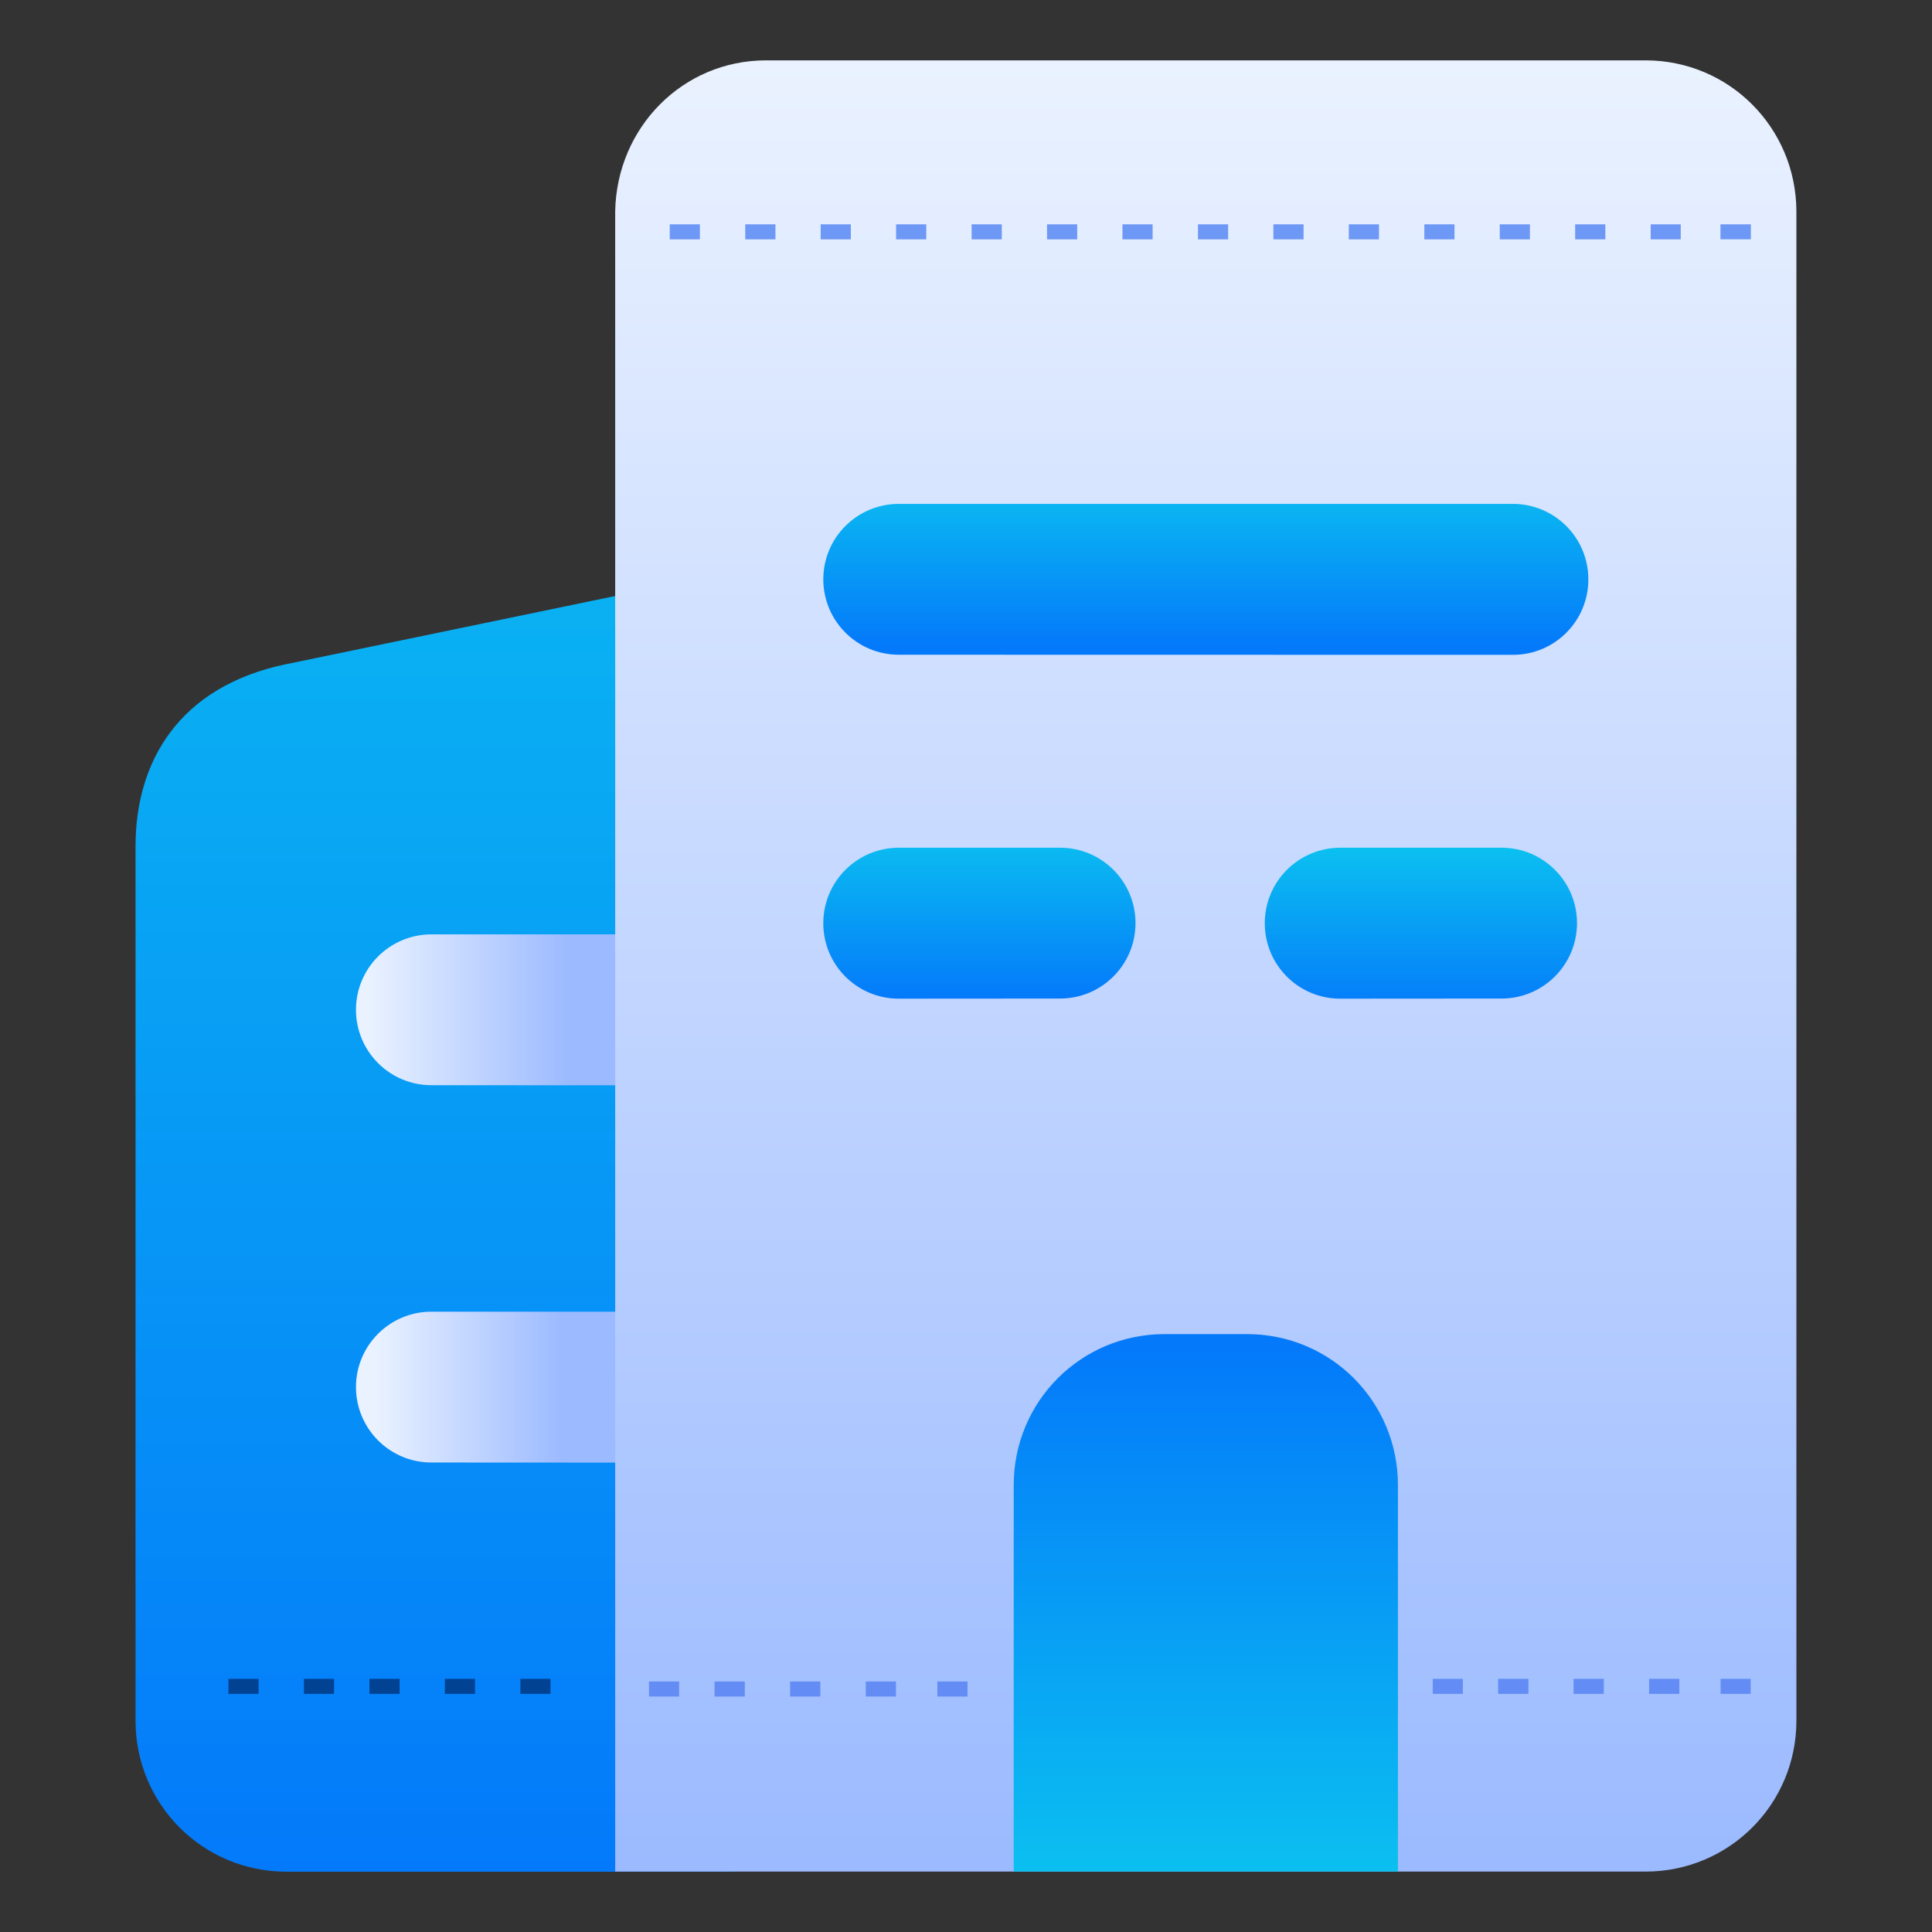 <svg xmlns="http://www.w3.org/2000/svg" xmlns:xlink="http://www.w3.org/1999/xlink" viewBox="0 0 33.867 33.867" width="33.867" height="33.867"><rect x="0" y="0" width="33.867" height="33.867" fill="#333333" stroke="none"/><defs><linearGradient id="a"><stop offset="0" stop-color="#eaf2ff"/><stop offset="1" stop-color="#9bbaff"/></linearGradient><linearGradient id="b"><stop offset="0" stop-color="#0cc8ef"/><stop offset="1" stop-color="#047afa"/></linearGradient><linearGradient id="f" x1="16.933" x2="16.933" y1="1.058" y2="32.808" gradientTransform="translate(4.56)" gradientUnits="userSpaceOnUse" xlink:href="#a"/><linearGradient id="c" x1="16.933" x2="16.933" y1="1.058" y2="32.808" gradientTransform="translate(-2.261)" gradientUnits="userSpaceOnUse" xlink:href="#b"/><linearGradient id="g" x1="64" x2="64" y1="128.227" y2="89.224" gradientTransform="translate(4.206) scale(.265)" gradientUnits="userSpaceOnUse" xlink:href="#b"/><linearGradient id="d" x1="-331.496" x2="-334.787" y1="108.922" y2="108.922" gradientTransform="rotate(180 -162.46 66.65)" gradientUnits="userSpaceOnUse" xlink:href="#a"/><linearGradient id="e" x1="-331.364" x2="-334.92" y1="108.922" y2="108.922" gradientTransform="rotate(180 -162.46 63.342)" gradientUnits="userSpaceOnUse" xlink:href="#a"/><linearGradient id="h" x1="16.784" x2="16.784" y1="11.205" y2="14.479" gradientTransform="translate(3.635 -3.18)" gradientUnits="userSpaceOnUse" xlink:href="#b"/><linearGradient id="i" x1="20.988" x2="20.988" y1="6.387" y2="9.591" gradientTransform="translate(3.833 8.138)" gradientUnits="userSpaceOnUse" xlink:href="#b"/><linearGradient id="j" x1="21.712" x2="21.712" y1="6.13" y2="9.357" gradientTransform="translate(-3.906 8.138)" gradientUnits="userSpaceOnUse" xlink:href="#b"/></defs><path fill="url(#c)" d="m 5.022,11.642 7.658,-1.587 c 1.435,-0.298 2.646,1.18 2.646,2.646 v 17.463 c 0,1.466 -1.18,2.646 -2.646,2.646 h -7.658 c -1.466,0 -2.646,-1.18 -2.646,-2.646 V 14.833 c 0,-1.466 0.745,-2.797 2.646,-3.192 z" paint-order="markers fill stroke"/><path fill="url(#d)" d="m 11.448,25.639 c 0.731,7e-4 1.324,-0.591 1.323,-1.323 -3.89e-4,-0.731 -0.593,-1.323 -1.324,-1.323 l -3.885,7e-6 c -0.73,3.82e-4 -1.322,0.592 -1.322,1.322 3.31e-4,0.73 0.592,1.322 1.322,1.322 z" color="#000" font-family="sans-serif" font-weight="400" overflow="visible" paint-order="markers fill stroke" style="line-height:normal;font-variant-ligatures:normal;font-variant-position:normal;font-variant-caps:normal;font-variant-numeric:normal;font-variant-alternates:normal;font-variant-east-asian:normal;font-feature-settings:normal;font-variation-settings:normal;text-indent:0;text-align:start;text-decoration-line:none;text-decoration-style:solid;text-decoration-color:#000;text-transform:none;text-orientation:mixed;shape-padding:0;shape-margin:0;inline-size:0;isolation:auto;mix-blend-mode:normal"/><path fill="url(#e)" style="line-height:normal;font-variant-ligatures:normal;font-variant-position:normal;font-variant-caps:normal;font-variant-numeric:normal;font-variant-alternates:normal;font-variant-east-asian:normal;font-feature-settings:normal;font-variation-settings:normal;text-indent:0;text-align:start;text-decoration-line:none;text-decoration-style:solid;text-decoration-color:#000;text-transform:none;text-orientation:mixed;shape-padding:0;shape-margin:0;inline-size:0;isolation:auto;mix-blend-mode:normal" d="m 11.448,19.025 c 0.731,7e-4 1.324,-0.591 1.323,-1.323 -3.89e-4,-0.731 -0.593,-1.323 -1.324,-1.323 l -3.885,7e-6 c -0.73,3.82e-4 -1.322,0.592 -1.322,1.322 3.31e-4,0.73 0.592,1.322 1.322,1.322 z" color="#000" font-family="sans-serif" font-weight="400" overflow="visible" paint-order="markers fill stroke"/><path fill="url(#f)" d="m 13.43,1.058 c -1.466,0 -2.619,1.18 -2.646,2.646 V 32.808 h 18.06 c 1.466,0 2.646,-1.18 2.646,-2.646 V 3.704 C 31.485,2.238 30.31,1.058 28.844,1.058 Z" paint-order="markers fill stroke"/><path fill="url(#g)" d="m 20.416,23.386 c -1.466,0 -2.646,1.18 -2.646,2.646 v 6.776 h 6.735 v -6.776 c 0,-1.466 -1.18,-2.646 -2.646,-2.646 z" paint-order="markers fill stroke"/><path fill="#6e98f5" style="line-height:normal;font-variant-ligatures:normal;font-variant-position:normal;font-variant-caps:normal;font-variant-numeric:normal;font-variant-alternates:normal;font-variant-east-asian:normal;font-feature-settings:normal;font-variation-settings:normal;text-indent:0;text-align:start;text-decoration-line:none;text-decoration-style:solid;text-decoration-color:#000;text-transform:none;text-orientation:mixed;shape-padding:0;shape-margin:0;inline-size:0;isolation:auto;mix-blend-mode:normal" d="m 11.74,3.932 v 0.264 h 0.529 V 3.932 Z m 1.324,0 v 0.264 h 0.529 V 3.932 Z m 1.322,0 v 0.264 h 0.529 V 3.932 Z m 1.322,0 v 0.264 h 0.529 V 3.932 Z m 1.324,0 v 0.264 h 0.529 V 3.932 Z m 1.322,0 v 0.264 h 0.529 V 3.932 Z m 1.322,0 v 0.264 h 0.529 V 3.932 Z m 1.324,0 v 0.264 h 0.529 V 3.932 Z m 1.322,0 v 0.264 h 0.529 V 3.932 Z m 1.322,0 v 0.264 h 0.529 V 3.932 Z m 1.324,0 v 0.264 h 0.529 V 3.932 Z m 1.322,0 v 0.264 h 0.529 V 3.932 Z m 1.322,0 v 0.264 h 0.529 V 3.932 Z m 1.324,0 v 0.264 h 0.527 V 3.932 Z m 1.223,0 V 4.195 H 30.692 V 3.932 Z" color="#000" font-family="sans-serif" font-weight="400" overflow="visible" paint-order="markers fill stroke"/><path fill="#024292" style="line-height:normal;font-variant-ligatures:normal;font-variant-position:normal;font-variant-caps:normal;font-variant-numeric:normal;font-variant-alternates:normal;font-variant-east-asian:normal;font-feature-settings:normal;font-variation-settings:normal;text-indent:0;text-align:start;text-decoration-line:none;text-decoration-style:solid;text-decoration-color:#000;text-transform:none;text-orientation:mixed;shape-padding:0;shape-margin:0;inline-size:0;isolation:auto;mix-blend-mode:normal" d="m 4.004,29.429 v 0.264 h 0.529 v -0.264 z m 1.324,0 v 0.264 h 0.528 v -0.264 z m 1.148,0 v 0.264 h 0.529 v -0.264 z m 1.322,0 v 0.264 h 0.529 v -0.264 z m 1.324,0 v 0.264 H 9.651 v -0.264 z" color="#000" font-family="sans-serif" font-weight="400" overflow="visible" paint-order="markers fill stroke"/><path fill="#638df5" d="m 42.93,111.229 v 0.996 h 1.994 v -0.996 z m 4.336,0 v 0.996 h 2.002 v -0.996 z m 4.998,0 v 0.996 h 2.002 v -0.996 z m 5.006,0 v 0.996 h 1.998 v -0.996 z m 4.736,0 v 0.996 H 64 v -0.996 z" color="#000" font-family="sans-serif" font-weight="400" overflow="visible" paint-order="markers fill stroke" transform="scale(.265)" style="line-height:normal;font-variant-ligatures:normal;font-variant-position:normal;font-variant-caps:normal;font-variant-numeric:normal;font-variant-alternates:normal;font-variant-east-asian:normal;font-feature-settings:normal;font-variation-settings:normal;text-indent:0;text-align:start;text-decoration-line:none;text-decoration-style:solid;text-decoration-color:#000;text-transform:none;text-orientation:mixed;shape-padding:0;shape-margin:0;inline-size:0;isolation:auto;mix-blend-mode:normal"/><path fill="url(#h)" style="line-height:normal;font-variant-ligatures:normal;font-variant-position:normal;font-variant-caps:normal;font-variant-numeric:normal;font-variant-alternates:normal;font-variant-east-asian:normal;font-feature-settings:normal;font-variation-settings:normal;text-indent:0;text-align:start;text-decoration-line:none;text-decoration-style:solid;text-decoration-color:#000;text-transform:none;text-orientation:mixed;shape-padding:0;shape-margin:0;inline-size:0;isolation:auto;mix-blend-mode:normal" d="m 26.52,11.479 c 0.731,7e-4 1.324,-0.591 1.323,-1.323 C 27.843,9.424 27.25,8.832 26.519,8.833 l -10.765,7e-6 c -0.73,3.82e-4 -1.322,0.592 -1.322,1.322 3.31e-4,0.73 0.592,1.322 1.322,1.322 z" color="#000" font-family="sans-serif" font-weight="400" overflow="visible" paint-order="markers fill stroke"/><path fill="url(#i)" style="line-height:normal;font-variant-ligatures:normal;font-variant-position:normal;font-variant-caps:normal;font-variant-numeric:normal;font-variant-alternates:normal;font-variant-east-asian:normal;font-feature-settings:normal;font-variation-settings:normal;text-indent:0;text-align:start;text-decoration-line:none;text-decoration-style:solid;text-decoration-color:#000;text-transform:none;text-orientation:mixed;shape-padding:0;shape-margin:0;inline-size:0;isolation:auto;mix-blend-mode:normal" d="m 23.494,17.506 c -0.731,7e-4 -1.324,-0.591 -1.323,-1.323 3.89e-4,-0.731 0.593,-1.323 1.324,-1.323 l 2.827,7e-6 c 0.73,3.82e-4 1.322,0.592 1.322,1.322 -3.31e-4,0.73 -0.592,1.322 -1.322,1.322 z" color="#000" font-family="sans-serif" font-weight="400" overflow="visible" paint-order="markers fill stroke"/><path fill="url(#j)" d="m 15.755,17.506 c -0.731,7e-4 -1.324,-0.591 -1.323,-1.323 3.89e-4,-0.731 0.593,-1.323 1.324,-1.323 l 2.827,7e-6 c 0.73,3.82e-4 1.322,0.592 1.322,1.322 -3.31e-4,0.73 -0.592,1.322 -1.322,1.322 z" color="#000" font-family="sans-serif" font-weight="400" overflow="visible" paint-order="markers fill stroke" style="line-height:normal;font-variant-ligatures:normal;font-variant-position:normal;font-variant-caps:normal;font-variant-numeric:normal;font-variant-alternates:normal;font-variant-east-asian:normal;font-feature-settings:normal;font-variation-settings:normal;text-indent:0;text-align:start;text-decoration-line:none;text-decoration-style:solid;text-decoration-color:#000;text-transform:none;text-orientation:mixed;shape-padding:0;shape-margin:0;inline-size:0;isolation:auto;mix-blend-mode:normal"/><path fill="#638df5" style="line-height:normal;font-variant-ligatures:normal;font-variant-position:normal;font-variant-caps:normal;font-variant-numeric:normal;font-variant-alternates:normal;font-variant-east-asian:normal;font-feature-settings:normal;font-variation-settings:normal;text-indent:0;text-align:start;text-decoration-line:none;text-decoration-style:solid;text-decoration-color:#000;text-transform:none;text-orientation:mixed;shape-padding:0;shape-margin:0;inline-size:0;isolation:auto;mix-blend-mode:normal" d="m 25.115,29.429 v 0.264 h 0.528 v -0.264 z m 1.147,0 v 0.264 h 0.53 v -0.264 z m 1.322,0 v 0.264 h 0.53 v -0.264 z m 1.324,0 v 0.264 H 29.438 v -0.264 z m 1.253,0 v 0.264 h 0.528 v -0.264 z" color="#000" font-family="sans-serif" font-weight="400" overflow="visible" paint-order="markers fill stroke"/></svg>